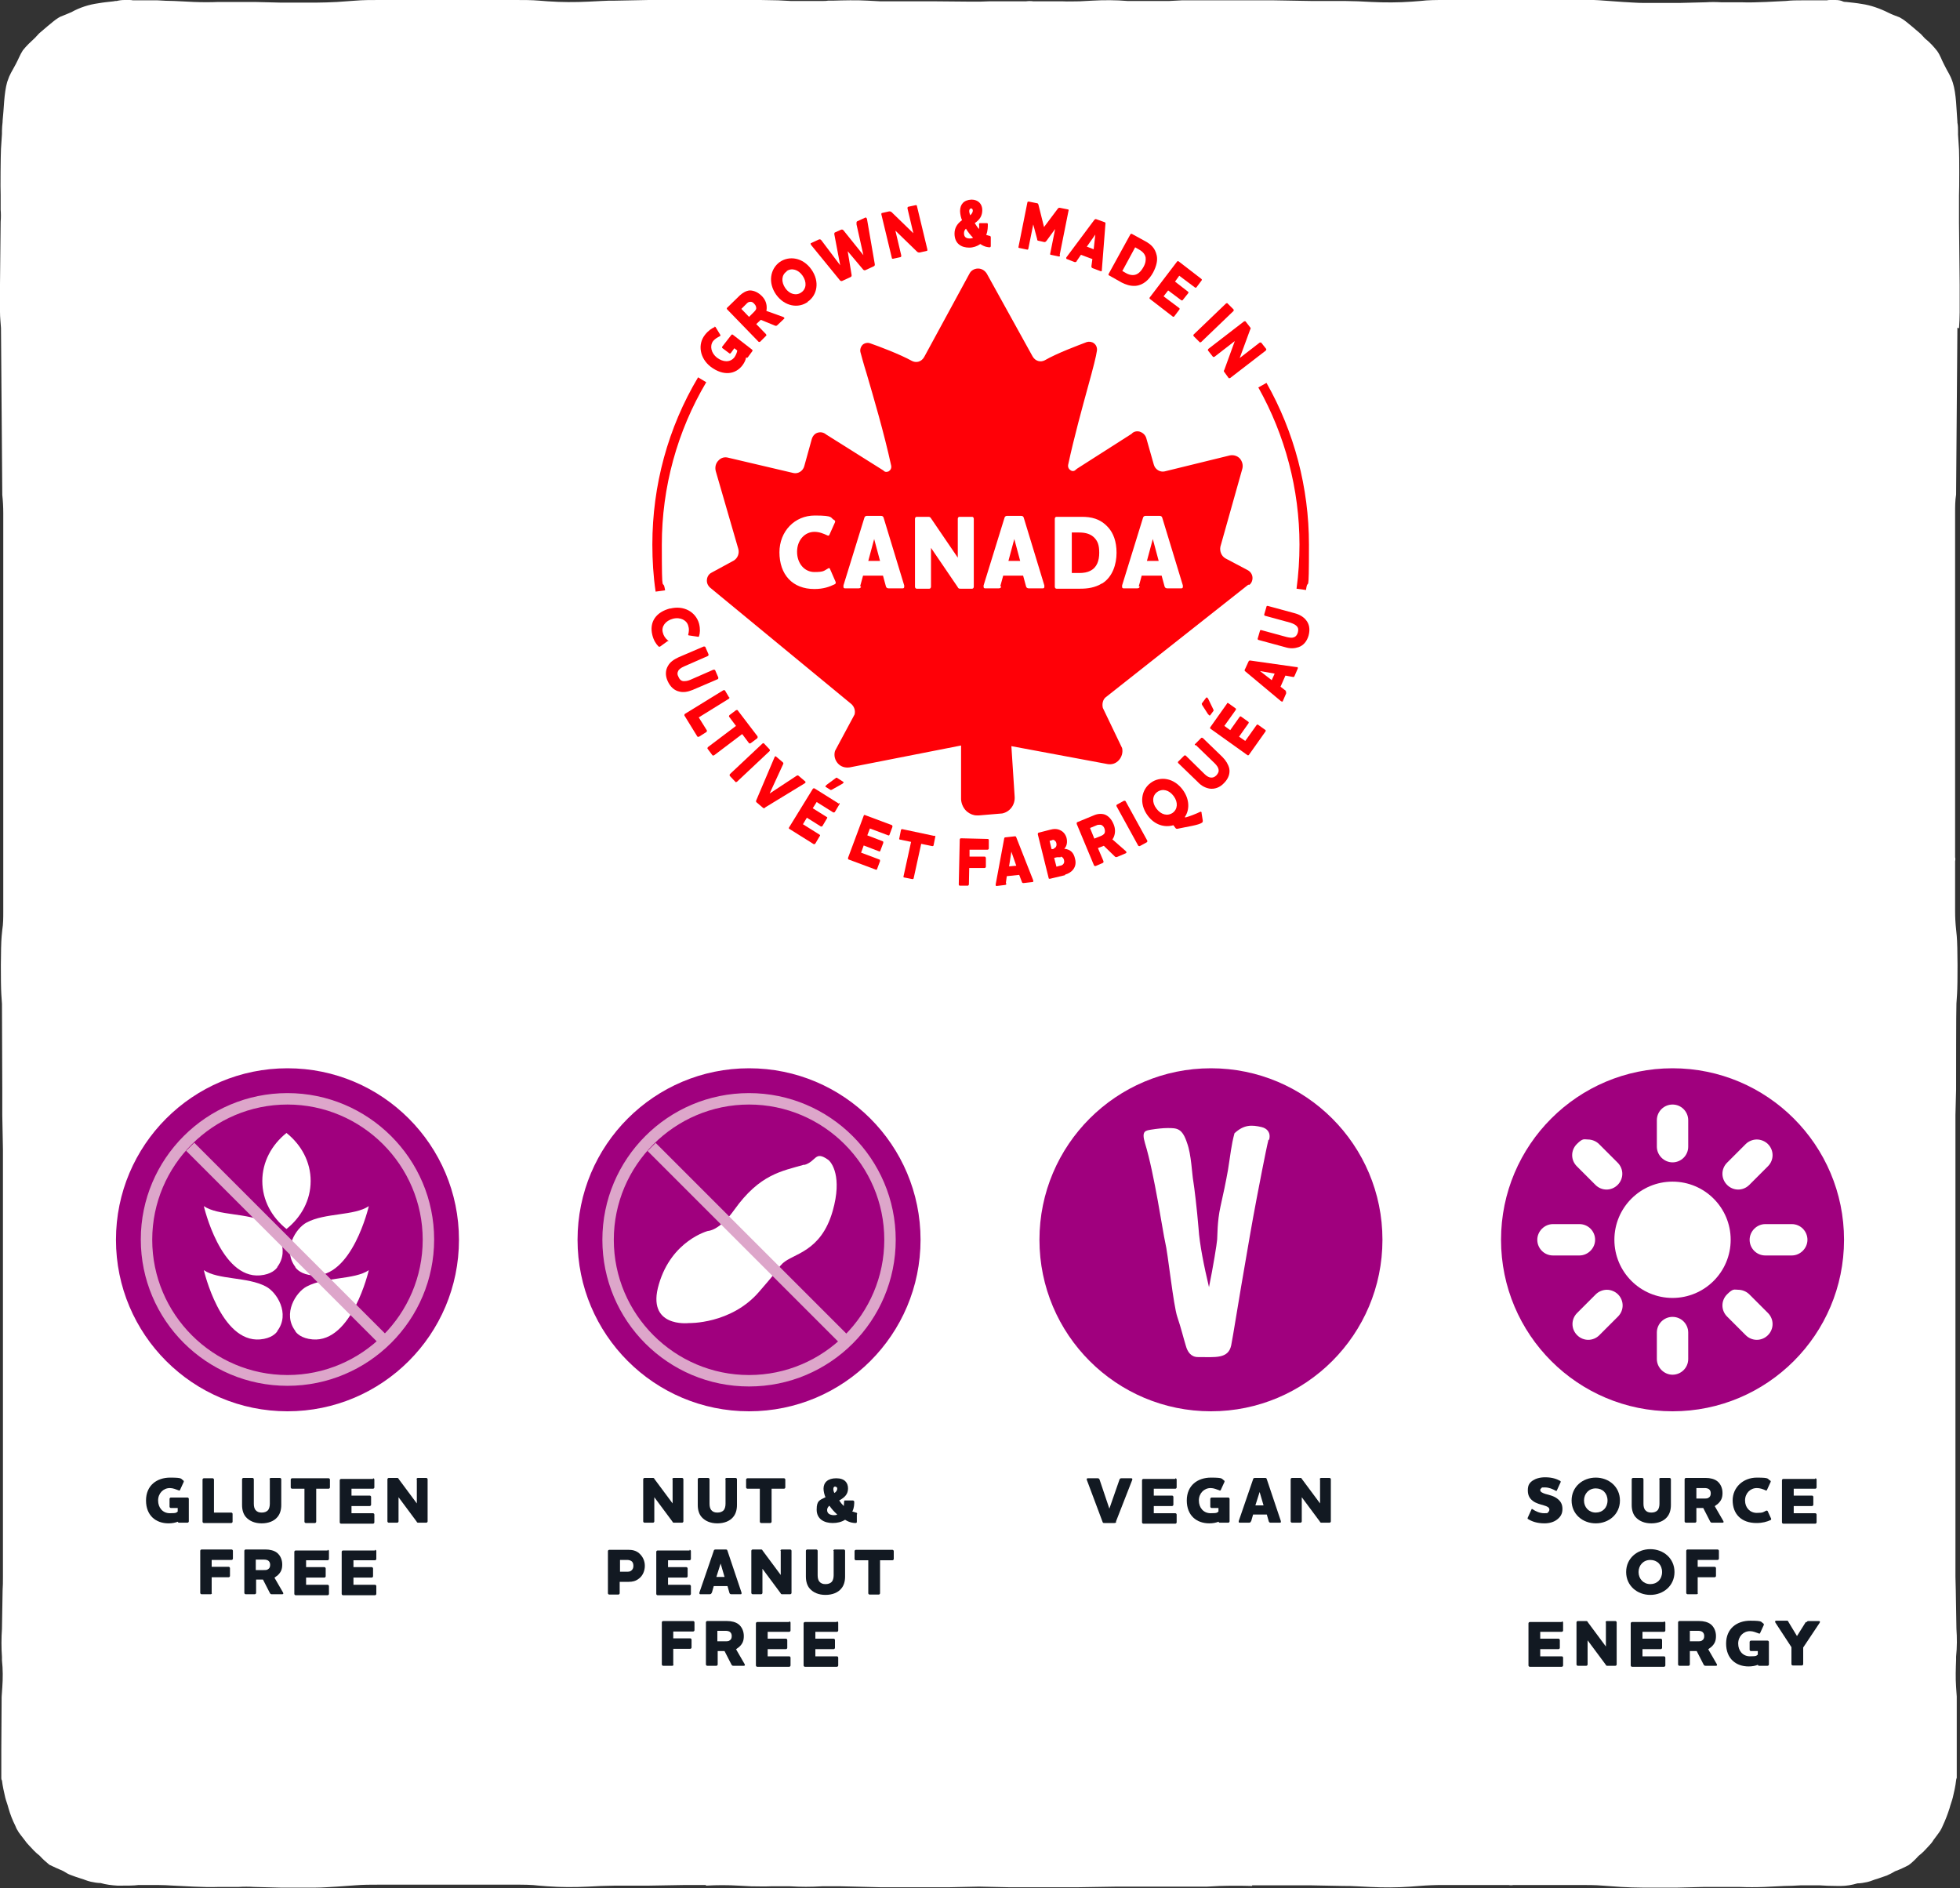 <svg viewBox="0 0 600 578" version="1.1" xmlns="http://www.w3.org/2000/svg">
  
  <rect x="0" y="0" width="600" height="578" fill="#333333" stroke="none"/>
  
  <defs>
    <style>
      .st0 {
        fill: #a0007e;
      }

      .st1 {
        isolation: isolate;
      }

      .st2 {
        fill: #fff;
      }

      .st3 {
        fill: #dda6ca;
      }

      .st4 {
        fill: #121922;
      }

      .st5 {
        fill: #ff0007;
      }

      .st6 {
        fill: #ff0007;
      }
    </style>
  </defs>
  <g id="Backing_Panel">
    <path d="M599.7,100.5c.1-1.6.2-3.2.2-4.9v-5.4c0-1,0-1.9,0-2.9l-.2-19.2c0-1.2,0-2.4,0-3.7v-4.6c.1-1.9.1-12.1,0-14l-.3-4.6c0,0,0-.1,0-.2,0-.3,0-.6,0-.7,0-.9,0-1.9-.2-2.8,0,0,0-.2,0-.3-.3-3.5-.3-8.4-1.4-11.9-.9-2.7-1.4-2.9-2.7-5.6-.8-1.5-1.1-2.7-2.1-4.1-1.1-1.4-2.3-2.7-3.7-3.8-.5-.5-.8-.9-1.3-1.4-.7-.6-4.5-3.9-5.5-4.5-.3-.2-.7-.4-1-.6-1.3-.5-2.2-.8-3.4-1.4-2.6-1.3-5.4-2.3-8.2-2.7-1.7-.3-3-.4-4.7-.6-.3,0-.6,0-.9-.1C563.5.1,562.7,0,561.8,0h-1.4c-.4,0-.8,0-1.1.1-.6,0-1.3,0-1.9,0h-5.6c-1.7,0-3.4,0-5.1.2l-6.1.3c-2.5.1-5.1.2-7.6.1h-6.1c-1.6-.1-3.2-.1-4.8,0l-8,.2c-1.3,0-2.5,0-3.8,0h-7.1c-2.2,0-4.3-.2-6.4-.3l-5.6-.4c-2.4-.2-4.8-.3-7.3-.2h-20.1c0,0-1.5,0-1.5,0h-11.5C450.7,0,442.2,0,442.2,0,439.7,0,437.2,0,434.8.3l-2.6.2c-4.1.3-8.3.3-12.4.1l-4-.2c-1.4,0-2.8-.1-4.2-.1h-10.2c0,0-11.5-.2-11.5-.2h-11.1c-.6,0-1.2,0-1.8,0h-9.8c-1.8,0-3.6,0-5.4,0l-3.9.2h-2.3c-.7,0-1.5,0-2.2,0h-5.3c-.5,0-1.1,0-1.6,0h-1.3c-3.6-.3-7.3-.3-10.9-.1l-3.8.2c-1.7,0-3.5.1-5.3,0h-.5c-.1,0-.3,0-.4,0h-8c-.7-.1-1.5-.1-2.2,0h-11.2c0,0-2.9.1-2.9.1h-2.9c0,0-11.2-.1-11.2-.1-.7,0-1.5,0-2.2,0h-8c-.1,0-.3,0-.4,0h-.5c-1.8,0-3.6,0-5.3,0l-3.8-.2c-3.6-.2-7.3-.1-10.9,0h-1.3c-.5.1-1.1.1-1.6.1h-5.3c-.7,0-1.5,0-2.2,0h-2.3s-3.9-.2-3.9-.2c-1.8,0-3.6-.1-5.4-.1h-9.6s-.2,0-.2,0c-.6,0-1.2,0-1.8,0h-9.5c0,0-1.6,0-1.6,0h-11.5c0,0-10.2.2-10.2.2-1.4,0-2.8,0-4.2.1l-4,.2c-4.2.2-8.3.2-12.5-.1l-2.6-.2C162.8,0,160.3,0,157.8,0h-20.1c0,0-1.5,0-1.5,0h-11.5c0,0-8.6,0-8.6,0-2.5,0-5,0-7.3.2l-5.6.4c-2.1.1-4.3.2-6.4.2h-7.1c-1.3,0-2.5,0-3.8,0l-8-.2c-1.6,0-3.2,0-4.8,0h-6.1c-2.6.1-5.1.1-7.6,0l-6.1-.3c-1.7,0-3.3-.1-5.1-.2h-5.6s-1.9,0-1.9,0C40.3,0,39.9,0,39.5,0h-1.4c-.8,0-1.6.1-2.4.3-.3,0-.6,0-.9.1-1.7.2-3,.3-4.7.6-2.9.4-5.7,1.3-8.2,2.7-1.3.6-2.2.9-3.4,1.4-.4.2-.7.4-1,.6-1,.6-4.8,3.9-5.5,4.5-.5.5-.8.9-1.3,1.4-1.3,1.2-2.6,2.4-3.7,3.8-.9,1.4-1.3,2.6-2.1,4.1-1.4,2.7-1.8,2.9-2.7,5.6-1,3.5-1,8.4-1.4,11.9,0,.1,0,.2,0,.3-.1.9-.2,1.9-.2,2.8,0,.1,0,.4,0,.7,0,0,0,.1,0,.2l-.3,4.6c-.1,1.9-.2,12.1-.1,14v4.6c.1,1.2.1,2.4,0,3.7l-.2,19.2C0,88.2,0,89.2,0,90.1v5.4c0,1.7.2,3.3.3,4.9l.4,51.1c.2,1.8.3,3.7.3,5.6v105.4c0,.4,0,.8,0,1.2v8.8c0,0,0,6.5,0,6.5,0,1.9,0,3.8-.3,5.6l-.2,2c-.3,3.2-.3,14.5-.1,17.7l.2,3c0,1,.1,25.3.1,26.3v7.8c0,0,.2,10.4.2,10.4v123.6c0,0,0,7.3,0,7.3,0,1.4,0,2.8-.1,4.1l-.2,11.8c-.2,2.9-.2,5.7,0,8.6v1c.3,2.8.3,5.6.1,8.3l-.2,2.9c0,1.5-.1,14.5-.1,16.1v6.2c0,0,0,0,0,0,0,.5,0,1,0,1.6s0,.5,0,.9c0,.3,0,.5.2.8.2,1.7.6,3.5,1,5.2.3,1.2.7,2.1,1,3.3.5,1.8,1.2,3.6,2.1,5.4.2.5.4,1,.7,1.4.3.7,1.6,2.2,2.1,2.9.4.6.9,1.2,1.4,1.7,1,1.1,2,2.2,3.2,3.1.9,1,1.9,1.9,3,2.8,1.4.7,2.8,1.3,4.2,1.9.8.5,1.6,1,2.5,1.3,1,.4,1.7.6,2.9,1,1.1.3,1.8.7,3.1,1,1,.2,2,.4,3,.4,1.7.5,3.5.7,5.2.8.2,0,.4,0,.6,0,2.5,0,4.4,0,5.8-.2h5.7c1.7,0,3.4.1,5.1.2l6.1.3c2.5.1,5.1.2,7.6.1h6.1c1.6-.1,3.2-.1,4.8,0l8,.2c1.3,0,2.5,0,3.8,0h7.1c2.2,0,4.3-.2,6.4-.3l5.6-.4c2.4-.2,4.9-.2,7.3-.2h8.6s11.5,0,11.5,0c.5,0,1,0,1.5,0h11.5c0,0,8.6,0,8.6,0,2.5,0,5,0,7.3.3l2.6.2c4.1.3,8.3.3,12.4.1l4-.2c1.4,0,2.8-.1,4.2-.1h10.2c0,0,11.5-.2,11.5-.2h6.2v.2c3.3-.2,6.7-.2,10,0l3.8.2c2,0,4,.1,6,0h6c0,0,0,0,0,0,3.2.2,6.4.2,9.7,0h5.9c0,0,12.3.3,12.3.3h3.4s0,0,0,0c1.7,0,4.7,0,6.8,0,2.1,0,5.1,0,6.8,0h3.5s9.4-.2,9.4-.2l9.4.2h3.4s0,0,0,0c1.7,0,4.7,0,6.8,0,2.1,0,5.1,0,6.8,0h3.5s12.3-.2,12.3-.2h5.9c3.2,0,6.4,0,9.7,0h6c2,0,4,0,6,0l3.8-.2c3.3-.1,6.7-.1,10,0v-.2h4.6s1.6,0,1.6,0h11.5c0,0,10.2.2,10.2.2,1.4,0,2.8,0,4.2.1l4,.2c4.1.2,8.3.2,12.4-.1l2.6-.2c2.4-.2,4.9-.3,7.3-.3h20.1c.5.1,1,.1,1.5,0h11.5c0,0,8.6,0,8.6,0,2.5,0,5,0,7.3.2l5.6.4c2.1.1,4.3.2,6.4.2h7.1c1.3,0,2.5,0,3.8,0l8-.2c1.6,0,3.2,0,4.8,0h6.1c2.6.1,5.1.1,7.6,0l6.1-.3c1.7,0,3.3-.1,5.1-.2h5.6s.1,0,.1,0c1.4.1,3.3.2,5.8.2s.4,0,.6,0c1.8,0,3.5-.3,5.2-.8,1,0,2-.2,3-.4,1.3-.3,1.9-.7,3.1-1,1.1-.4,1.8-.6,2.9-1,.9-.4,1.7-.8,2.5-1.3,1.4-.5,2.9-1.2,4.2-1.9,1.1-.8,2.1-1.8,3-2.8,1.2-.9,2.2-2,3.2-3.1.5-.5,1-1.1,1.4-1.8.5-.7,1.7-2.2,2.1-2.9.3-.5.5-.9.7-1.4.8-1.7,1.5-3.5,2.1-5.4.3-1.2.7-2.1,1-3.3.4-1.7.8-3.4,1-5.2,0-.3.1-.5.2-.8,0-.3,0-.7,0-.9,0-.6,0-1.1,0-1.6h0c0,0,0-6.3,0-6.3,0-1.5,0-14.6,0-16.1l-.2-2.9c-.2-2.8-.1-5.6,0-8.3v-1c.3-2.9.3-5.7.1-8.6l-.2-11.8c0-1.4-.1-2.7-.1-4.1v-7.3s0-122.4,0-122.4v-11.6c0,0,.2-7.8.2-7.8,0-1.1,0-25.3.1-26.3l.2-3c.2-3.2.2-14.5-.1-17.7l-.2-2c-.2-1.8-.3-3.7-.3-5.6v-15.3c.1-.4.1-.8,0-1.2v-98.9c0,0,0-6.5,0-6.5,0-1.9,0-3.8.3-5.6l.4-51.1Z" class="st2" id="Path_479"></path>
  </g>
  <g id="Copy">
    <g class="st1">
      <path d="M467.8,465c-.2,0-.2-.3-.1-.5l1.1-2.4c0-.2.2-.3.4-.1.9.6,2.1,1.2,3.5,1.2s1-.1,1.2-.3c.3-.2.4-.6.4-.8,0-.7-.7-1-1.7-1.3-1-.3-2.4-.6-3.4-1.4-.9-.7-1.5-1.6-1.5-3.2s.5-2.3,1.5-3c.9-.6,2.2-1,3.8-1,2.3,0,3.7.6,4.6,1.1.2.1.2.3.1.5l-1.1,2.4c0,.2-.3.2-.4.1-.9-.5-2-1-3.3-1s-.8,0-1,.2c-.3.2-.4.4-.4.6,0,.6.7.9,1.6,1.2,1.1.3,2.6.6,3.7,1.5.9.7,1.5,1.6,1.5,3.1s-.6,2.4-1.6,3.2c-1,.8-2.4,1.2-3.9,1.2-2.3,0-3.9-.6-5-1.3Z" class="st4"></path>
      <path d="M488.5,466.3c-4,0-7.4-2.8-7.4-7s3.4-7,7.4-7,7.4,2.8,7.4,7-3.4,7-7.4,7ZM488.5,455.6c-2.1,0-3.6,1.6-3.6,3.7s1.5,3.7,3.6,3.7,3.6-1.5,3.6-3.7-1.5-3.7-3.6-3.7Z" class="st4"></path>
      <path d="M507.9,452.8c0-.2.2-.4.4-.4h2.8c.2,0,.4.2.4.4v7.9c0,1.5-.4,2.8-1.2,3.7-1,1.2-2.7,1.9-4.8,1.9s-3.7-.7-4.8-1.9c-.8-.9-1.2-2.2-1.2-3.7v-7.9c0-.2.2-.4.4-.4h2.8c.2,0,.4.2.4.4v7.5c0,.9.2,1.5.5,1.9.5.6,1.1.8,1.9.8s1.5-.2,2-.8c.3-.4.5-1.1.5-1.9v-7.5Z" class="st4"></path>
      <path d="M524.9,461l2.6,4.5c.2.3.2.6-.2.6h-3.1c-.3,0-.5,0-.7-.4l-2.1-4.1h-2.1v4.1c0,.2-.2.4-.4.4h-2.8c-.2,0-.4-.2-.4-.4v-12.9c0-.2.2-.4.4-.4h6.1c1.3,0,2.6.3,3.5,1,1,.8,1.6,2.1,1.6,3.6s-.4,2.4-1.5,3.4c-.3.2-.6.4-.8.6ZM519.3,455.5v3.2h2.4c.6,0,1.1,0,1.4-.3.4-.2.6-.7.6-1.3s-.2-1-.6-1.3c-.3-.2-.8-.3-1.2-.3h-2.7Z" class="st4"></path>
      <path d="M530.4,459.3c0-4,3.2-7,7.4-7s3.1.4,4.1.9c.2.1.2.3.1.5l-1.1,2.4c-.1.2-.3.2-.4.1-.9-.4-1.7-.7-2.7-.7-2,0-3.6,1.6-3.6,3.8s1.5,3.8,3.6,3.8,2-.3,2.9-.7c.2,0,.3,0,.4.1l1.1,2.4c0,.2,0,.3-.2.4-1.1.5-2.4.9-4.3.9-4.6,0-7.3-2.7-7.3-7Z" class="st4"></path>
      <path d="M555.7,452.5c.2,0,.4.2.4.4v2.4c0,.2-.2.4-.4.4h-6.6v2.1h5.6c.2,0,.4.2.4.4v2.4c0,.2-.2.4-.4.4h-5.6v2.2h6.6c.2,0,.4.2.4.4v2.4c0,.2-.2.4-.4.4h-9.8c-.2,0-.4-.2-.4-.4v-12.9c0-.2.2-.4.4-.4h9.8Z" class="st4"></path>
      <path d="M505.2,488.2c-4,0-7.4-2.8-7.4-7s3.4-7,7.4-7,7.4,2.8,7.4,7-3.4,7-7.4,7ZM505.2,477.5c-2.1,0-3.6,1.6-3.6,3.7s1.5,3.7,3.6,3.7,3.6-1.5,3.6-3.7-1.5-3.7-3.6-3.7Z" class="st4"></path>
      <path d="M519.8,487.6c0,.2-.2.4-.4.4h-2.8c-.2,0-.4-.2-.4-.4v-12.9c0-.2.2-.4.4-.4h9.2c.2,0,.4.2.4.4v2.4c0,.2-.2.4-.4.4h-6.1v2.1h5.2c.2,0,.4.2.4.4v2.4c0,.2-.2.4-.4.4h-5.2v4.9Z" class="st4"></path>
      <path d="M478.1,496.3c.2,0,.4.2.4.4v2.4c0,.2-.2.4-.4.4h-6.6v2.1h5.6c.2,0,.4.2.4.4v2.4c0,.2-.2.4-.4.4h-5.6v2.2h6.6c.2,0,.4.2.4.4v2.4c0,.2-.2.4-.4.4h-9.8c-.2,0-.4-.2-.4-.4v-12.9c0-.2.2-.4.4-.4h9.8Z" class="st4"></path>
      <path d="M491.5,496.6c0-.2.2-.4.4-.4h2.6c.2,0,.4.2.4.4v12.9c0,.2-.2.4-.4.4h-2.4c-.3,0-.4,0-.6-.4l-5.5-7.4v7.4c0,.2-.2.4-.4.4h-2.6c-.2,0-.4-.2-.4-.4v-12.9c0-.2.2-.4.4-.4h2.5c.3,0,.4,0,.6.4l5.5,7.4v-7.4Z" class="st4"></path>
      <path d="M509.4,496.3c.2,0,.4.2.4.4v2.4c0,.2-.2.4-.4.4h-6.6v2.1h5.6c.2,0,.4.2.4.4v2.4c0,.2-.2.4-.4.4h-5.6v2.2h6.6c.2,0,.4.2.4.4v2.4c0,.2-.2.4-.4.4h-9.8c-.2,0-.4-.2-.4-.4v-12.9c0-.2.2-.4.4-.4h9.8Z" class="st4"></path>
      <path d="M522.9,504.8l2.6,4.5c.2.3.2.6-.2.6h-3.1c-.3,0-.5,0-.7-.4l-2.1-4.1h-2.1v4.1c0,.2-.2.4-.4.4h-2.8c-.2,0-.4-.2-.4-.4v-12.9c0-.2.2-.4.4-.4h6.1c1.3,0,2.6.3,3.5,1,1,.8,1.6,2.1,1.6,3.6s-.4,2.4-1.5,3.4c-.3.2-.6.4-.8.6ZM517.3,499.2v3.2h2.4c.6,0,1.1,0,1.4-.3.4-.2.6-.7.6-1.3s-.2-1-.6-1.3c-.3-.2-.8-.3-1.2-.3h-2.7Z" class="st4"></path>
      <path d="M539.8,497c.2.1.2.3.1.5l-1.1,2.4c-.1.2-.3.2-.4.1-.9-.3-1.7-.7-2.7-.7-2,0-3.6,1.6-3.6,3.8s1.4,3.9,3.6,3.9,1.9-.2,2.4-.5v-1.1h-2.1c-.2,0-.4-.2-.4-.4v-2.4c0-.2.2-.4.4-.4h5.1c.2,0,.4.2.4.4v6.9c0,.2-.2.4-.4.4h-2.6c-.2,0-.3-.1-.4-.3-.7.3-1.7.5-2.8.5-3.9,0-6.9-2.4-6.9-7s3.3-7,7.4-7,3.1.4,4.1.9Z" class="st4"></path>
      <path d="M553,496.6c.1-.2.3-.4.6-.4h3.2c.4,0,.4.3.2.6l-5,7.5v5.1c0,.2-.2.4-.4.4h-2.8c-.2,0-.4-.2-.4-.4v-5.2l-4.9-7.5c-.2-.3-.1-.6.2-.6h3.2c.3,0,.5,0,.6.4l2.6,4.3,2.7-4.3Z" class="st4"></path>
    </g>
    <g class="st1">
      <path d="M205.8,452.8c0-.2.2-.4.4-.4h2.6c.2,0,.4.2.4.4v12.9c0,.2-.2.4-.4.4h-2.4c-.3,0-.4,0-.6-.4l-5.5-7.4v7.4c0,.2-.2.4-.4.4h-2.6c-.2,0-.4-.2-.4-.4v-12.9c0-.2.2-.4.4-.4h2.5c.3,0,.4,0,.6.4l5.5,7.4v-7.4Z" class="st4"></path>
      <path d="M222,452.8c0-.2.2-.4.4-.4h2.8c.2,0,.4.2.4.4v7.9c0,1.5-.4,2.8-1.2,3.7-1,1.2-2.7,1.9-4.8,1.9s-3.7-.7-4.8-1.9c-.8-.9-1.2-2.2-1.2-3.7v-7.9c0-.2.2-.4.4-.4h2.8c.2,0,.4.2.4.4v7.5c0,.9.2,1.5.5,1.9.5.6,1.1.8,1.9.8s1.5-.2,2-.8c.3-.4.5-1.1.5-1.9v-7.5Z" class="st4"></path>
      <path d="M240,452.5c.2,0,.4.2.4.4v2.4c0,.2-.2.4-.4.4h-3.8v10.1c0,.2-.2.4-.4.4h-2.8c-.2,0-.4-.2-.4-.4v-10.1h-3.8c-.2,0-.4-.2-.4-.4v-2.4c0-.2.2-.4.4-.4h11.2Z" class="st4"></path>
      <path d="M262.3,463.5v2.4c0,.2-.2.3-.4.3-.6,0-1.8-.1-3.2-1-1.1.7-2.4,1-3.8,1-2.6,0-4.9-1.2-4.9-4.1s1-2.9,2.7-3.8c-.3-.6-.6-1.8-.6-2.6,0-1.9,1.3-3.2,3.9-3.2s3.6,1.4,3.6,3.1-.9,2.7-2.7,3.7c.4.6.9,1.2,1.4,1.7,0-.3.1-.8.1-1.3s.2-.4.4-.4h2.3c.2,0,.4.2.4.4,0,.6,0,1.9-.6,3,.3,0,.7.2,1.1.3.3,0,.4.2.4.5ZM256.3,463.6c-1-.9-1.7-1.7-2.4-2.7-.4.3-.7.8-.7,1.3,0,1.1.8,1.5,1.9,1.6.5,0,.8,0,1.2-.2ZM255.8,455c-.5,0-.7.3-.7.8s.2.9.3,1.2c.6-.3.9-.9.9-1.3s-.2-.6-.6-.6Z" class="st4"></path>
      <path d="M192.4,474.4c1.1,0,2.3.2,3.3,1.1,1,.9,1.7,2.2,1.7,3.8s-.7,3.1-1.8,3.9c-1,.8-2,1-3.1,1h-2.8v3.5c0,.2-.2.4-.4.4h-2.8c-.2,0-.4-.2-.4-.4v-12.9c0-.2.2-.4.4-.4h5.8ZM193.2,477.8c-.3-.2-.8-.3-1.2-.3h-2.2v3.6h2.2c.4,0,.8,0,1.2-.3.4-.3.7-.7.7-1.5s-.3-1.3-.7-1.5Z" class="st4"></path>
      <path d="M211.1,474.4c.2,0,.4.2.4.4v2.4c0,.2-.2.4-.4.4h-6.6v2.1h5.6c.2,0,.4.2.4.4v2.4c0,.2-.2.4-.4.4h-5.6v2.2h6.6c.2,0,.4.2.4.4v2.4c0,.2-.2.4-.4.4h-9.8c-.2,0-.4-.2-.4-.4v-12.9c0-.2.2-.4.4-.4h9.8Z" class="st4"></path>
      <path d="M217.8,487.6c0,.3-.3.4-.6.4h-2.8c-.2,0-.3-.1-.3-.3s0-.1,0-.2l4.4-12.8c0-.3.3-.4.6-.4h3c.3,0,.5,0,.6.4l4.3,12.8c0,0,0,.1,0,.2,0,.2,0,.3-.3.3h-2.8c-.3,0-.5-.1-.6-.4l-.6-2.1h-4.2l-.6,2.1ZM220.6,478.6l-1.3,4.1h2.5l-1.2-4.1Z" class="st4"></path>
      <path d="M238.9,474.7c0-.2.2-.4.4-.4h2.6c.2,0,.4.2.4.4v12.9c0,.2-.2.4-.4.4h-2.4c-.3,0-.4,0-.6-.4l-5.5-7.4v7.4c0,.2-.2.4-.4.4h-2.6c-.2,0-.4-.2-.4-.4v-12.9c0-.2.2-.4.4-.4h2.5c.3,0,.4,0,.6.4l5.5,7.4v-7.4Z" class="st4"></path>
      <path d="M255.1,474.7c0-.2.2-.4.4-.4h2.8c.2,0,.4.2.4.4v7.9c0,1.5-.4,2.8-1.2,3.7-1,1.2-2.7,1.9-4.8,1.9s-3.7-.7-4.8-1.9c-.8-.9-1.2-2.2-1.2-3.7v-7.9c0-.2.2-.4.4-.4h2.8c.2,0,.4.2.4.4v7.5c0,.9.2,1.5.5,1.9.5.6,1.1.8,1.9.8s1.5-.2,2-.8c.3-.4.5-1.1.5-1.9v-7.5Z" class="st4"></path>
      <path d="M273.2,474.4c.2,0,.4.2.4.4v2.4c0,.2-.2.4-.4.4h-3.8v10.1c0,.2-.2.4-.4.4h-2.8c-.2,0-.4-.2-.4-.4v-10.1h-3.8c-.2,0-.4-.2-.4-.4v-2.4c0-.2.2-.4.4-.4h11.2Z" class="st4"></path>
      <path d="M206.2,509.5c0,.2-.2.4-.4.4h-2.8c-.2,0-.4-.2-.4-.4v-12.9c0-.2.2-.4.4-.4h9.2c.2,0,.4.2.4.4v2.4c0,.2-.2.4-.4.4h-6.1v2.1h5.2c.2,0,.4.2.4.4v2.4c0,.2-.2.4-.4.4h-5.2v4.9Z" class="st4"></path>
      <path d="M225.3,504.8l2.6,4.5c.2.3.2.6-.2.6h-3.1c-.3,0-.5,0-.7-.4l-2.1-4.1h-2.1v4.1c0,.2-.2.4-.4.4h-2.8c-.2,0-.4-.2-.4-.4v-12.9c0-.2.2-.4.4-.4h6.1c1.3,0,2.6.3,3.5,1,1,.8,1.6,2.1,1.6,3.6s-.4,2.4-1.5,3.4c-.3.2-.6.4-.8.6ZM219.6,499.2v3.2h2.4c.6,0,1.1,0,1.4-.3.4-.2.6-.7.6-1.3s-.2-1-.6-1.3c-.3-.2-.8-.3-1.2-.3h-2.7Z" class="st4"></path>
      <path d="M241.6,496.3c.2,0,.4.2.4.4v2.4c0,.2-.2.4-.4.4h-6.6v2.1h5.6c.2,0,.4.2.4.4v2.4c0,.2-.2.4-.4.4h-5.6v2.2h6.6c.2,0,.4.2.4.4v2.4c0,.2-.2.4-.4.4h-9.8c-.2,0-.4-.2-.4-.4v-12.9c0-.2.2-.4.4-.4h9.8Z" class="st4"></path>
      <path d="M256.2,496.3c.2,0,.4.2.4.4v2.4c0,.2-.2.4-.4.4h-6.6v2.1h5.6c.2,0,.4.2.4.4v2.4c0,.2-.2.4-.4.4h-5.6v2.2h6.6c.2,0,.4.2.4.4v2.4c0,.2-.2.4-.4.4h-9.8c-.2,0-.4-.2-.4-.4v-12.9c0-.2.2-.4.4-.4h9.8Z" class="st4"></path>
    </g>
    <g class="st1">
      <path d="M56.1,453.2c.2.1.2.3.1.5l-1.1,2.4c-.1.2-.3.2-.4.1-.9-.3-1.7-.7-2.7-.7-2,0-3.6,1.6-3.6,3.8s1.4,3.9,3.6,3.9,1.9-.2,2.4-.5v-1.1h-2.1c-.2,0-.4-.2-.4-.4v-2.4c0-.2.2-.4.4-.4h5.1c.2,0,.4.2.4.4v6.9c0,.2-.2.4-.4.4h-2.6c-.2,0-.3-.1-.4-.3-.7.3-1.7.5-2.8.5-3.9,0-6.9-2.4-6.9-7s3.3-7,7.4-7,3.1.4,4.1.9Z" class="st4"></path>
      <path d="M65.1,452.5c.2,0,.4.2.4.4v10.1h5.3c.2,0,.4.2.4.4v2.4c0,.2-.2.4-.4.4h-8.4c-.2,0-.4-.2-.4-.4v-12.9c0-.2.2-.4.4-.4h2.8Z" class="st4"></path>
      <path d="M82.5,452.8c0-.2.2-.4.4-.4h2.8c.2,0,.4.2.4.4v7.9c0,1.5-.4,2.8-1.2,3.7-1,1.2-2.7,1.9-4.8,1.9s-3.7-.7-4.8-1.9c-.8-.9-1.2-2.2-1.2-3.7v-7.9c0-.2.2-.4.4-.4h2.8c.2,0,.4.2.4.4v7.5c0,.9.2,1.5.5,1.9.5.6,1.1.8,1.9.8s1.5-.2,2-.8c.3-.4.5-1.1.5-1.9v-7.5Z" class="st4"></path>
      <path d="M100.6,452.5c.2,0,.4.2.4.4v2.4c0,.2-.2.4-.4.4h-3.8v10.1c0,.2-.2.4-.4.4h-2.8c-.2,0-.4-.2-.4-.4v-10.1h-3.8c-.2,0-.4-.2-.4-.4v-2.4c0-.2.2-.4.4-.4h11.2Z" class="st4"></path>
      <path d="M114.2,452.5c.2,0,.4.2.4.4v2.4c0,.2-.2.4-.4.4h-6.6v2.1h5.6c.2,0,.4.2.4.4v2.4c0,.2-.2.4-.4.4h-5.6v2.2h6.6c.2,0,.4.2.4.4v2.4c0,.2-.2.4-.4.4h-9.8c-.2,0-.4-.2-.4-.4v-12.9c0-.2.2-.4.4-.4h9.8Z" class="st4"></path>
      <path d="M127.5,452.8c0-.2.2-.4.4-.4h2.6c.2,0,.4.2.4.4v12.9c0,.2-.2.4-.4.4h-2.4c-.3,0-.4,0-.6-.4l-5.5-7.4v7.4c0,.2-.2.4-.4.4h-2.6c-.2,0-.4-.2-.4-.4v-12.9c0-.2.2-.4.4-.4h2.5c.3,0,.4,0,.6.4l5.5,7.4v-7.4Z" class="st4"></path>
      <path d="M64.9,487.6c0,.2-.2.4-.4.4h-2.8c-.2,0-.4-.2-.4-.4v-12.9c0-.2.2-.4.4-.4h9.2c.2,0,.4.2.4.4v2.4c0,.2-.2.4-.4.4h-6.1v2.1h5.2c.2,0,.4.2.4.4v2.4c0,.2-.2.4-.4.4h-5.2v4.9Z" class="st4"></path>
      <path d="M84,482.9l2.6,4.5c.2.3.2.6-.2.6h-3.1c-.3,0-.5,0-.7-.4l-2.1-4.1h-2.1v4.1c0,.2-.2.4-.4.4h-2.8c-.2,0-.4-.2-.4-.4v-12.9c0-.2.2-.4.4-.4h6.1c1.3,0,2.6.3,3.5,1,1,.8,1.6,2.1,1.6,3.6s-.4,2.4-1.5,3.4c-.3.2-.6.4-.8.6ZM78.3,477.4v3.2h2.4c.6,0,1.1,0,1.4-.3.4-.2.6-.7.6-1.3s-.2-1-.6-1.3c-.3-.2-.8-.3-1.2-.3h-2.7Z" class="st4"></path>
      <path d="M100.3,474.4c.2,0,.4.2.4.4v2.4c0,.2-.2.4-.4.4h-6.6v2.1h5.6c.2,0,.4.2.4.4v2.4c0,.2-.2.4-.4.4h-5.6v2.2h6.6c.2,0,.4.2.4.4v2.4c0,.2-.2.4-.4.4h-9.8c-.2,0-.4-.2-.4-.4v-12.9c0-.2.2-.4.4-.4h9.8Z" class="st4"></path>
      <path d="M114.8,474.4c.2,0,.4.2.4.4v2.4c0,.2-.2.4-.4.4h-6.6v2.1h5.6c.2,0,.4.2.4.4v2.4c0,.2-.2.4-.4.4h-5.6v2.2h6.6c.2,0,.4.2.4.4v2.4c0,.2-.2.4-.4.4h-9.8c-.2,0-.4-.2-.4-.4v-12.9c0-.2.2-.4.4-.4h9.8Z" class="st4"></path>
    </g>
    <g class="st1">
      <path d="M341.7,465.8c0,.3-.3.4-.6.4h-3c-.3,0-.5,0-.6-.4l-4.8-12.8c-.1-.3,0-.5.3-.5h3c.3,0,.5.1.6.4l3,8.9h0l3.1-8.9c.1-.3.3-.4.6-.4h3c.3,0,.4.2.3.5l-5,12.8Z" class="st4"></path>
      <path d="M359.8,452.5c.2,0,.4.2.4.4v2.4c0,.2-.2.4-.4.4h-6.6v2.1h5.6c.2,0,.4.2.4.4v2.4c0,.2-.2.4-.4.4h-5.6v2.2h6.6c.2,0,.4.2.4.4v2.4c0,.2-.2.4-.4.4h-9.8c-.2,0-.4-.2-.4-.4v-12.9c0-.2.2-.4.4-.4h9.8Z" class="st4"></path>
      <path d="M374.7,453.2c.2.1.2.3.1.5l-1.1,2.4c-.1.2-.3.2-.4.1-.9-.3-1.7-.7-2.7-.7-2,0-3.6,1.6-3.6,3.8s1.4,3.9,3.6,3.9,1.9-.2,2.4-.5v-1.1h-2.1c-.2,0-.4-.2-.4-.4v-2.4c0-.2.2-.4.4-.4h5.1c.2,0,.4.2.4.4v6.9c0,.2-.2.4-.4.4h-2.6c-.2,0-.3-.1-.4-.3-.7.3-1.7.5-2.8.5-3.9,0-6.9-2.4-6.9-7s3.3-7,7.4-7,3.1.4,4.1.9Z" class="st4"></path>
      <path d="M382.9,465.7c0,.3-.3.4-.6.4h-2.8c-.2,0-.3-.1-.3-.3s0-.1,0-.2l4.4-12.8c0-.3.3-.4.6-.4h3c.3,0,.5,0,.6.4l4.3,12.8c0,0,0,.1,0,.2,0,.2,0,.3-.3.3h-2.8c-.3,0-.5-.1-.6-.4l-.6-2.1h-4.2l-.6,2.1ZM385.6,456.7l-1.3,4.1h2.5l-1.2-4.1Z" class="st4"></path>
      <path d="M404,452.8c0-.2.2-.4.4-.4h2.6c.2,0,.4.2.4.4v12.9c0,.2-.2.4-.4.4h-2.4c-.3,0-.4,0-.6-.4l-5.5-7.4v7.4c0,.2-.2.4-.4.4h-2.6c-.2,0-.4-.2-.4-.4v-12.9c0-.2.2-.4.4-.4h2.5c.3,0,.4,0,.6.4l5.5,7.4v-7.4Z" class="st4"></path>
    </g>
  </g>
  <g id="Iconography">
    <g>
      <circle r="52.5" cy="379.5" cx="512" class="st0"></circle>
      <circle r="17.8" cy="379.5" cx="512" class="st2"></circle>
      <path d="M512,338.1c2.7,0,4.8,2.2,4.8,4.8v8.1c0,2.7-2.2,4.8-4.8,4.8s-4.8-2.2-4.8-4.8v-8.1c0-2.7,2.2-4.8,4.8-4.8Z" class="st2"></path>
      <path d="M486.1,348.8c1.2,0,2.5.5,3.4,1.4l5.7,5.7c1.9,1.9,1.9,4.9,0,6.8-1.9,1.9-4.9,1.9-6.8,0l-5.7-5.7c-1.9-1.9-1.9-4.9,0-6.8s2.2-1.4,3.4-1.4Z" class="st2"></path>
      <path d="M475.4,374.7h8.1c2.7,0,4.8,2.2,4.8,4.8s-2.2,4.8-4.8,4.8h-8.1c-2.7,0-4.8-2.2-4.8-4.8s2.2-4.8,4.8-4.8Z" class="st2"></path>
      <path d="M491.9,394.8c1.2,0,2.5.5,3.4,1.4,1.9,1.9,1.9,4.9,0,6.8l-5.7,5.7c-1.9,1.9-4.9,1.9-6.8,0s-1.9-4.9,0-6.8l5.7-5.7c.9-.9,2.2-1.4,3.4-1.4Z" class="st2"></path>
      <path d="M512,403.1c2.7,0,4.8,2.2,4.8,4.8v8.1c0,2.7-2.2,4.8-4.8,4.8s-4.8-2.2-4.8-4.8v-8.1c0-2.7,2.2-4.8,4.8-4.8Z" class="st2"></path>
      <path d="M532.1,394.8c1.2,0,2.5.5,3.4,1.4l5.7,5.7c1.9,1.9,1.9,4.9,0,6.8-1.9,1.9-4.9,1.9-6.8,0l-5.7-5.7c-1.9-1.9-1.9-4.9,0-6.8s2.2-1.4,3.4-1.4Z" class="st2"></path>
      <path d="M540.4,374.7h8.1c2.7,0,4.8,2.2,4.8,4.8s-2.2,4.8-4.8,4.8h-8.1c-2.7,0-4.8-2.2-4.8-4.8s2.2-4.8,4.8-4.8Z" class="st2"></path>
      <path d="M537.8,348.8c1.2,0,2.5.5,3.4,1.4,1.9,1.9,1.9,4.9,0,6.8l-5.7,5.7c-1.9,1.9-4.9,1.9-6.8,0s-1.9-4.9,0-6.8l5.7-5.7c.9-.9,2.2-1.4,3.4-1.4Z" class="st2"></path>
    </g>
    <g>
      <circle r="52.5" cy="379.5" cx="229.3" class="st0"></circle>
      <path d="M246.2,356.5c-6.9,2-13.6,2.9-21.4,13.8-4.6,6.5-8.1,6.5-8.1,6.5,0,0-11.1,2.9-15,16.3-4,13.4,9.1,11.9,9.1,11.9,0,0,12.9.4,21.5-9.5,8.6-9.9,5.1-6.6,7.3-8.8,3.2-3,11.7-3.4,15.3-16,3-10.5-.3-14.9-1.4-15.7-4.1-2.9-3.5.5-7.3,1.6Z" class="st2"></path>
      <g>
        <path d="M229.3,334.6c24.7,0,44.9,20.1,44.9,44.9s-20.1,44.9-44.9,44.9-44.9-20.1-44.9-44.9,20.1-44.9,44.9-44.9ZM229.3,420.9c22.8,0,41.4-18.6,41.4-41.4s-18.6-41.4-41.4-41.4-41.4,18.6-41.4,41.4,18.6,41.4,41.4,41.4Z" class="st3"></path>
        <rect transform="translate(-202.2 273.9) rotate(-45)" height="85" width="3.5" y="338.6" x="227.7" class="st3"></rect>
      </g>
    </g>
    <g>
      <circle r="52.5" cy="379.5" cx="88" class="st0"></circle>
      <g>
        <path d="M80.3,361.5c0,5.9,2.9,11.1,7.4,14.7,4.5-3.6,7.4-8.8,7.4-14.7,0-5.9-2.9-11.1-7.4-14.7-4.5,3.6-7.4,8.8-7.4,14.7Z" class="st2"></path>
        <path d="M84.9,387.8c4-5.3-.2-11.9-3.5-13.6-5.6-3-14.6-2-19-5,0,0,5.1,22.2,17.2,21.2,3.5-.3,4.9-1.9,5.3-2.5Z" class="st2"></path>
        <path d="M90.4,387.8c-4-5.3.2-11.9,3.5-13.6,5.6-3,14.6-2,19-5,0,0-5.1,22.2-17.2,21.2-3.5-.3-4.9-1.9-5.3-2.5Z" class="st2"></path>
        <path d="M84.9,407.4c4-5.3-.2-11.9-3.5-13.6-5.6-3-14.6-2-19-5,0,0,5.1,22.2,17.2,21.2,3.5-.3,4.9-1.9,5.3-2.5Z" class="st2"></path>
        <path d="M90.4,407.4c-4-5.3.2-11.9,3.5-13.6,5.6-3,14.6-2,19-5,0,0-5.1,22.2-17.2,21.2-3.5-.3-4.9-1.9-5.3-2.5Z" class="st2"></path>
      </g>
      <g>
        <path d="M88,334.6c24.7,0,44.9,20.1,44.9,44.8s-20.1,44.8-44.9,44.8-44.9-20.1-44.9-44.8,20.1-44.8,44.9-44.8ZM88,420.9c22.8,0,41.4-18.6,41.4-41.4s-18.6-41.4-41.4-41.4-41.4,18.6-41.4,41.4,18.6,41.4,41.4,41.4Z" class="st3"></path>
        <rect transform="translate(-243.6 174) rotate(-45)" height="85" width="3.5" y="338.6" x="86.5" class="st3"></rect>
      </g>
    </g>
    <g>
      <g>
        <g>
          <path d="M218.6,100c.2,0,.4,0,.5.2l1.4,2.3c.1.2,0,.3-.1.4-.8.4-1.5.8-2.1,1.5-1.1,1.5-.6,3.7,1.2,5.1,1.9,1.4,4,1.5,5.3-.1.5-.7.8-1.5.9-2.1l-.9-.7-1.1,1.5c-.1.1-.3.2-.5,0l-2-1.5c-.2-.1-.2-.4-.1-.5l2.8-3.6c.1-.1.3-.2.5,0l5.8,4.5c.2.1.2.4.1.5l-1.4,1.9c-.1.1-.3.2-.5,0-.1.7-.5,1.6-1.1,2.4-2.1,2.8-5.8,3.4-9.7.5-3.4-2.6-4.1-6.9-1.8-9.8,1-1.3,2.1-2,3-2.4Z" class="st5"></path>
          <path d="M234.7,95.2l5,1.8c.3.1.6.4.3.6l-2,1.9c-.2.2-.4.3-.7.2l-4.4-1.8-1.4,1.3,3,3.1c.1.2.2.4,0,.5l-1.8,1.8c-.1.1-.4.1-.5,0l-9.6-9.9c-.1-.1-.2-.4,0-.5l3.9-3.8c.9-.8,1.9-1.4,3-1.5,1.3,0,2.6.6,3.7,1.7.9.9,1.5,2.1,1.5,3.5,0,.4,0,.7-.1,1ZM226.9,94.5l2.4,2.5,1.5-1.5c.4-.4.7-.8.7-1.1,0-.4-.1-.9-.6-1.4-.4-.5-.9-.7-1.3-.6-.4,0-.7.2-1,.5l-1.7,1.7Z" class="st5"></path>
          <path d="M247.3,92.4c-2.9,2.1-7.1,1.4-9.7-2.2-2.6-3.7-1.8-7.9,1.1-10,2.9-2,7.1-1.4,9.7,2.3,2.6,3.7,1.8,7.9-1.2,9.9ZM240.8,83.1c-1.6,1.1-1.7,3.2-.4,5.1,1.3,1.9,3.4,2.4,4.9,1.3,1.6-1.1,1.7-3.2.4-5.1-1.3-1.9-3.4-2.5-4.9-1.4Z" class="st5"></path>
          <path d="M262.2,68.3c0-.3,0-.5.3-.6l2.4-1.1c.3-.1.4.2.5.4l2.4,13.9c0,.3,0,.4-.3.6l-2.6,1.2c-.2.1-.4,0-.6-.1l-4.8-5.7h0s1.2,7.3,1.2,7.3c0,.3,0,.4-.3.6l-2.6,1.2c-.2.1-.4,0-.6-.1l-8.9-10.9c-.1-.2-.3-.5,0-.6l2.4-1.1c.3-.1.5,0,.7.2l5.8,7.7h0s-1.8-9.5-1.8-9.5c0-.3,0-.5.3-.6l1.8-.8c.3-.1.5,0,.7.2l6.1,7.6h0s-2.1-9.4-2.1-9.4Z" class="st5"></path>
          <path d="M277.8,63.8c0-.2,0-.4.2-.5l2.3-.5c.2,0,.4,0,.4.3l3.2,13.3c0,.2,0,.4-.2.4l-2.2.5c-.2,0-.4,0-.7-.2l-6.7-6.5,1.8,7.6c0,.2,0,.4-.2.5l-2.3.5c-.2,0-.4,0-.4-.3l-3.2-13.3c0-.2,0-.4.2-.4l2.2-.5c.2,0,.4,0,.7.2l6.7,6.5-1.8-7.6Z" class="st5"></path>
          <path d="M303.3,72.7v2.6c0,.2-.1.4-.3.4-.5,0-1.6-.1-2.9-1-1,.7-2.2,1.1-3.4,1.1-2.4,0-4.5-1.2-4.5-4.3,0-1.8.9-3.1,2.3-4.1-.3-.6-.6-1.9-.6-2.8,0-2,1.1-3.4,3.5-3.5,2.1,0,3.3,1.4,3.3,3.2,0,1.7-.7,2.9-2.3,4,.4.6.8,1.3,1.3,1.8,0-.3.1-.9,0-1.4,0-.2.1-.4.3-.4h2.1c.2,0,.3.1.3.4,0,.6,0,2-.5,3.2.2.1.7.2,1,.3.3,0,.4.2.4.5ZM297.9,72.8c-.9-.9-1.6-1.8-2.2-2.8-.4.4-.6.8-.6,1.4,0,1.2.7,1.6,1.8,1.6.4,0,.8-.1,1.1-.3ZM297.3,63.8c-.4,0-.6.4-.6.8,0,.5.2.9.3,1.3.5-.4.8-1,.8-1.4,0-.4-.2-.7-.5-.7Z" class="st5"></path>
          <path d="M324.5,78.2c0,.2-.2.4-.4.3l-2.4-.5c-.2,0-.3-.2-.2-.4l1.5-7.5-2.7,3.7c-.2.2-.3.3-.6.3l-1.8-.4c-.3,0-.4-.2-.4-.5l-1.2-4.5-1.5,7.4c0,.2-.2.4-.4.3l-2.4-.5c-.2,0-.3-.2-.2-.4l2.7-13.5c0-.2.2-.3.4-.3l2.5.5c.2,0,.4.1.5.5l1.7,6.8,4.2-5.6c.2-.3.4-.3.6-.3l2.5.5c.2,0,.3.2.2.4l-2.7,13.5Z" class="st5"></path>
          <path d="M329.6,80c-.2.2-.4.3-.7.2l-2.3-.9c-.2,0-.2-.2-.2-.4,0,0,0-.1.1-.2l8.5-11.4c.2-.2.4-.3.6-.2l2.5.9c.2,0,.4.3.3.5l-1.1,14.1c0,0,0,.2,0,.2,0,.2-.2.3-.4.2l-2.4-.9c-.3-.1-.4-.3-.4-.6l.3-2.2-3.5-1.3-1.3,1.9ZM335.3,71.8l-2.6,3.7,2.1.8.5-4.5Z" class="st5"></path>
          <path d="M347.5,87.5c-1.5.1-2.9-.4-4.1-1l-3.9-2.2c-.2,0-.2-.3-.1-.5l6.6-12c.1-.2.3-.3.5-.2l4.2,2.3c1.6.9,2.9,2,3.4,4.3.3,1.4,0,3.1-1.1,5.2-1.2,2.2-3,3.9-5.4,4.1ZM343.5,82.9l1.2.7c.7.4,1.4.6,2.1.6,1.4,0,2.4-1,3.2-2.4.7-1.2.8-2.2.7-3-.2-1-.9-1.8-2-2.4l-1.2-.7-3.9,7.2Z" class="st5"></path>
          <path d="M367.8,85.4c.1.1.2.3,0,.5l-1.5,2c-.1.2-.3.2-.5.1l-4.8-3.6-1.3,1.8,4,3.1c.1.1.2.3,0,.5l-1.6,2c-.1.2-.3.2-.5.1l-4-3-1.4,1.8,4.8,3.6c.1.1.2.3,0,.5l-1.5,2c-.1.2-.4.2-.5.1l-7-5.4c-.1-.1-.2-.3,0-.5l8.3-10.9c.1-.2.4-.2.5-.1l7,5.4Z" class="st5"></path>
          <path d="M377.6,94.7c.1.1.1.4,0,.5l-9.9,9.5c-.2.1-.4.2-.5,0l-1.8-1.8c-.1-.1-.1-.4,0-.5l9.9-9.5c.2-.1.4-.2.5,0l1.8,1.8Z" class="st5"></path>
          <path d="M385.6,104.9c.2-.1.4-.1.5,0l1.5,1.9c.1.1,0,.4-.1.5l-10.9,8.4c-.2.1-.4.1-.5,0l-1.3-1.8c-.2-.2-.2-.4,0-.7l3.2-8.8-6.2,4.8c-.2.1-.4.1-.5,0l-1.5-1.9c-.1-.1,0-.4.1-.5l10.9-8.4c.2-.1.4-.1.5,0l1.4,1.8c.2.2.2.4,0,.7l-3.2,8.7,6.2-4.8Z" class="st5"></path>
        </g>
        <g>
          <path d="M205.1,186.3c4.2-1.1,7.9,1,8.9,4.6.4,1.6.3,2.9,0,3.8,0,.2-.3.3-.4.2l-2.7-.4c-.2,0-.3-.2-.2-.3.2-.9.3-1.7,0-2.6-.4-1.7-2.4-2.8-4.7-2.2-2.3.6-3.6,2.4-3.1,4.2.2.9.7,1.7,1.4,2.3s.2.3,0,.4l-2.2,1.6c-.2.1-.3.1-.5,0-.8-.8-1.5-1.9-1.9-3.5-1-4,1.1-7.1,5.6-8.2Z" class="st5"></path>
          <path d="M218.4,205c.2,0,.4,0,.5.1l1,2.3c0,.2,0,.4-.2.5l-7.7,3.3c-1.5.6-2.8.8-4,.5-1.5-.3-2.8-1.4-3.6-3.2-.8-1.7-.7-3.4.1-4.7.6-1.1,1.7-1.9,3.2-2.6l7.7-3.3c.2,0,.4,0,.5.1l1,2.3c0,.2,0,.4-.2.5l-7.3,3.2c-.9.4-1.4.8-1.7,1.2-.4.7-.4,1.3,0,2,.3.7.7,1.2,1.5,1.3.5,0,1.2,0,2.1-.4l7.3-3.2Z" class="st5"></path>
          <path d="M223.3,213.4c0,.2,0,.4-.2.5l-9.2,5.7,2.5,4c0,.2,0,.4-.2.5l-2.2,1.4c-.2.1-.4,0-.5,0l-4-6.5c0-.1,0-.4.2-.5l11.7-7.2c.2-.1.4,0,.5,0l1.3,2.2Z" class="st5"></path>
          <path d="M231.9,225.5c.1.1,0,.4-.1.5l-2,1.5c-.2.1-.4.1-.5,0l-2.1-2.8-8.6,6.5c-.2.1-.4.1-.5,0l-1.5-2c-.1-.1,0-.4.1-.5l8.6-6.5-2.1-2.8c-.1-.1,0-.4.1-.5l2-1.5c.2-.1.4-.1.5,0l6.1,8Z" class="st5"></path>
          <path d="M235.6,229.4c.1.1.1.4,0,.5l-10,9.4c-.2.1-.4.2-.5,0l-1.7-1.8c-.1-.1,0-.4,0-.5l10-9.4c.2-.1.4-.2.5,0l1.7,1.8Z" class="st5"></path>
          <path d="M234.2,247.3c-.2.2-.4.1-.6,0l-2-1.7c-.2-.2-.2-.4-.1-.6l5.6-13.2c.1-.3.3-.4.5-.2l2,1.7c.2.2.3.4.1.7l-4.1,8.9h0s8.2-5.4,8.2-5.4c.3-.2.5-.2.7,0l2,1.7c.2.2.1.4-.2.6l-12.3,7.5Z" class="st5"></path>
          <path d="M258.1,239.3c.2,0,.2.3,0,.4,0,0-.1.1-.2.2l-3.2,1.8c-.2.1-.4.2-.6,0l-1.3-.8c-.1,0-.2-.3,0-.4,0,0,.2-.2.3-.3l2.7-2c.2-.2.4-.2.6,0l1.7,1.1ZM256.9,245.8c.2,0,.2.3,0,.5l-1.3,2.2c-.1.2-.3.2-.5.2l-5.1-3.2-1.2,1.9,4.3,2.7c.2,0,.2.3,0,.5l-1.3,2.2c-.1.2-.3.2-.5.2l-4.3-2.7-1.2,2,5.1,3.2c.2.1.2.3,0,.5l-1.3,2.2c-.1.2-.3.2-.5.2l-7.5-4.7c-.1,0-.2-.3,0-.5l7.2-11.7c.1-.2.3-.2.5-.2l7.5,4.7Z" class="st5"></path>
          <path d="M273,252.6c.2,0,.2.3.2.5l-.9,2.4c0,.2-.3.3-.4.2l-5.6-2.1-.8,2.1,4.7,1.8c.2,0,.2.3.2.5l-.9,2.4c0,.2-.3.3-.4.2l-4.7-1.8-.8,2.2,5.6,2.1c.2,0,.2.3.2.5l-.9,2.4c0,.2-.3.3-.4.2l-8.3-3.1c-.2,0-.2-.3-.2-.5l4.8-12.9c0-.2.3-.3.4-.2l8.3,3.1Z" class="st5"></path>
          <path d="M286.1,255.8c.2,0,.3.2.2.4l-.5,2.5c0,.2-.2.3-.4.3l-3.4-.7-2.3,10.5c0,.2-.2.3-.4.3l-2.5-.5c-.2,0-.3-.2-.2-.4l2.3-10.5-3.4-.7c-.2,0-.3-.2-.2-.4l.5-2.5c0-.2.2-.3.4-.3l9.9,2.1Z" class="st5"></path>
          <path d="M296.6,270.7c0,.2-.2.4-.3.4h-2.5c-.2,0-.3-.2-.3-.4l.3-13.7c0-.2.2-.4.3-.4l8.3.2c.2,0,.3.2.3.4v2.5c0,.2-.2.4-.4.4h-5.5c0-.1,0,2.1,0,2.1h4.7c.2.1.3.3.3.5v2.6c0,.2-.2.4-.4.4h-4.7c0,0-.1,5.1-.1,5.1Z" class="st5"></path>
          <path d="M308.1,270.4c0,.3-.2.5-.5.5l-2.5.3c-.2,0-.3-.1-.3-.3,0,0,0-.1,0-.2l2.6-14c0-.3.2-.4.5-.4l2.7-.3c.3,0,.4,0,.5.3l5.2,13.2c0,0,0,.1,0,.2,0,.2,0,.3-.3.3l-2.6.3c-.3,0-.5,0-.6-.4l-.8-2.1-3.8.4-.3,2.2ZM309.6,260.7l-.7,4.5,2.2-.2-1.5-4.3Z" class="st5"></path>
          <path d="M326,267.9l-4.6,1.1c-.2,0-.4,0-.4-.3l-3.3-13.3c0-.2,0-.4.2-.5l3.5-.9c1.1-.3,2.2-.4,3.3.2.8.4,1.5,1.2,1.8,2.3.3,1.3.1,2.5-.7,3.3h0c1.9.2,2.9,1.2,3.3,3.1.7,2.6-1.1,4.3-3,4.8ZM324.7,262.4c-.3,0-.7,0-1.1,0l-.9.2.7,2.7,1.1-.3c.3,0,.7-.2.9-.4.3-.3.5-.7.3-1.4-.1-.5-.5-.9-1-1ZM322.8,257.2c-.2-.1-.5-.2-.8,0l-.7.2.6,2.5h.5c.2-.2.5-.3.7-.5.2-.2.4-.6.3-1.2-.1-.5-.3-.8-.6-.9Z" class="st5"></path>
          <path d="M340.6,257l4,3.5c.2.2.4.5,0,.7l-2.6,1.1c-.3.1-.5.1-.7-.1l-3.4-3.3-1.8.7,1.7,4c0,.2,0,.4-.1.5l-2.3,1c-.2,0-.4,0-.5-.2l-5.3-12.7c0-.2,0-.4.1-.5l5.1-2.1c1.1-.5,2.3-.6,3.3-.3,1.2.4,2.2,1.5,2.8,3,.5,1.2.6,2.5.1,3.8-.1.3-.3.6-.5.9ZM333.7,253.5l1.3,3.2,2-.8c.5-.2.9-.5,1.1-.8.2-.4.2-.9,0-1.5-.2-.6-.6-.9-1-1.1-.4-.1-.8,0-1.1,0l-2.2.9Z" class="st5"></path>
          <path d="M344.1,245.1c.2,0,.4,0,.5.2l6.6,12c.1.2,0,.4-.1.5l-2.2,1.2c-.2,0-.4,0-.5-.2l-6.6-12c-.1-.2,0-.4.1-.5l2.2-1.2Z" class="st5"></path>
          <path d="M367.8,248.7l.4,2.5c0,.2,0,.4-.2.6-1.1.8-4.4,1.2-7.6,1.9-.2,0-.4,0-.6-.3l-.6-.8c-2.7.8-5.8-.1-7.9-3-2.7-3.7-1.9-7.9,1-10,2.9-2.1,7.1-1.5,9.8,2.2,2.1,2.9,2.1,6.1.6,8.3,0,.1.2.1.3.1,1.1-.3,3.2-1.1,4.4-1.7.2-.1.4,0,.5.3ZM354.3,242.4c-1.6,1.1-1.7,3.3-.3,5.1,1.4,1.9,3.4,2.4,5,1.3,1.5-1.1,1.7-3.2.3-5.1-1.4-1.9-3.4-2.4-5-1.3Z" class="st5"></path>
          <path d="M365.9,228.2c-.2-.2-.2-.4,0-.5l1.8-1.8c.1-.1.3-.1.5,0l6,5.8c1.1,1.1,1.8,2.3,2.1,3.5.3,1.5-.2,3.1-1.6,4.5-1.3,1.4-2.9,1.9-4.4,1.7-1.2-.2-2.5-.8-3.6-2l-6-5.8c-.1-.1-.2-.4,0-.5l1.8-1.8c.1-.1.4-.1.5,0l5.7,5.6c.7.7,1.3,1,1.8,1.1.8.1,1.3-.1,1.9-.7.5-.6.8-1.1.6-1.9-.1-.5-.5-1.1-1.2-1.8l-5.8-5.6Z" class="st5"></path>
          <path d="M375.6,215.3c.1-.1.3-.2.5,0l2.1,1.5c.2.1.2.3.1.5l-3.5,4.9,1.8,1.3,2.9-4.1c.1-.1.3-.2.5,0l2.1,1.5c.2.1.2.3.1.5l-2.9,4.1,1.9,1.3,3.5-4.9c.1-.1.3-.2.5,0l2.1,1.5c.2.1.2.3.1.5l-5.1,7.2c-.1.1-.3.2-.5,0l-11.2-8c-.2-.1-.2-.3-.1-.5l5.1-7.2ZM369.2,213.6c.1-.1.3-.2.4,0,0,0,.1.1.2.2l1.6,3.3c.1.2.2.4,0,.6l-.9,1.2c0,.1-.3.2-.4,0,0,0-.2-.2-.3-.3l-1.8-2.8c-.1-.2-.2-.4,0-.6l1.2-1.6Z" class="st5"></path>
          <path d="M393.5,211.6c.2.2.3.4.2.7l-1,2.3c0,.2-.2.2-.4.1,0,0-.1,0-.2-.1l-10.9-9.1c-.2-.2-.3-.4-.1-.6l1.1-2.4c.1-.2.3-.4.6-.3l14.1,2c0,0,.2,0,.2,0,.2,0,.2.2.2.4l-1,2.3c-.1.3-.3.4-.6.3l-2.2-.4-1.5,3.4,1.8,1.4ZM385.7,205.4l3.6,2.8.9-2-4.5-.8Z" class="st5"></path>
          <path d="M387.3,188.5c-.2,0-.3-.2-.3-.4l.7-2.4c0-.2.2-.3.5-.2l8.1,2.2c1.5.4,2.7,1.1,3.5,2.1,1,1.2,1.3,2.8.8,4.7-.5,1.8-1.6,3.1-3.1,3.6-1.2.4-2.5.5-4.1,0l-8.1-2.2c-.2,0-.3-.2-.3-.4l.7-2.4c0-.2.2-.3.5-.2l7.7,2.1c.9.2,1.6.3,2.1.1.7-.2,1.1-.8,1.3-1.5.2-.8.2-1.4-.4-2-.4-.4-1-.7-1.9-1l-7.7-2.1Z" class="st5"></path>
        </g>
        <path d="M382.5,179c.7-.6,1-1.5.9-2.4-.1-.9-.7-1.7-1.5-2.1l-6.8-3.6c-1.2-.7-1.8-2.2-1.5-3.6l6.7-23.8c.3-1.1,0-2.3-.8-3.2-.8-.8-1.9-1.1-3-.9l-20,4.9c-1.4.3-2.9-.6-3.3-2.1l-2.3-8.1c-.3-1-1.1-1.7-2.1-2-.9-.2-1.8,0-2.4.7l-16.6,10.6-.4.3c-.6.7-1.3.5-1.6.3-.5-.3-1-.9-.8-1.8,1.8-8.4,4.3-17.4,6.1-24,1.5-5.4,2.5-9.3,2.7-10.9.1-.8-.2-1.7-.9-2.2-.6-.5-1.5-.6-2.2-.4-2.6,1-9.1,3.4-12.9,5.6-.6.3-1.3.4-2,.2-.7-.2-1.3-.7-1.7-1.4l-14-25.3c-.6-1-1.6-1.6-2.7-1.6h0c-1.1,0-2.2.6-2.7,1.7l-13.8,25.4c-.4.7-1,1.2-1.7,1.4-.7.2-1.4.1-2-.2-3.8-2.1-10.2-4.5-12.8-5.4-.8-.3-1.7-.1-2.3.4-.6.6-.9,1.5-.7,2.3.3,1.1.9,3.4,1.9,6.6,2.1,7.2,5.3,18,7.5,28.1.2.9-.3,1.5-.8,1.8-.3.1-1,.4-1.6-.3l-17.5-11c-.7-.6-1.6-.8-2.4-.6-1,.2-1.7,1-2,2l-2.3,8.3c-.4,1.5-1.9,2.4-3.3,2.1l-20-4.7c-1.1-.3-2.2,0-3,.9-.8.8-1.1,2-.8,3.2l6.9,23.8c.4,1.4-.2,2.9-1.4,3.6l-6.8,3.7c-.8.4-1.3,1.2-1.4,2.1-.1.9.2,1.8,1,2.5l43.2,35.6c.9.8,1.3,2,1,3.2l-5.8,10.8-.2.4c-.4,1.4,0,2.8.9,3.8.9,1,2.2,1.4,3.6,1.2l34.1-6.7v16.5c.1,1.5.8,2.9,1.9,3.8.9.7,1.9,1.1,2.9,1.1s.5,0,.7,0l7.1-.6c2.4-.5,4-2.7,3.8-5.2l-1-15.4,29.5,5.5c1.3.2,2.5-.2,3.4-1.2.9-1,1.3-2.4,1-3.7l-5.9-12.3c-.3-1.2,0-2.5.8-3.2l43.7-34.5Z" class="st6"></path>
        <g>
          <path d="M238.6,169.1c0-6.5,4.7-11.3,10.8-11.3s4.6.7,6,1.4c.3.2.3.5.2.7l-1.7,3.8c-.1.3-.4.3-.6.2-1.3-.6-2.5-1.1-4-1.1-2.9,0-5.3,2.5-5.3,6.1s2.3,6.2,5.3,6.2,2.9-.4,4.2-1.1c.3-.2.5-.1.6.2l1.7,3.9c.1.3,0,.6-.2.7-1.6.8-3.5,1.5-6.3,1.5-6.7,0-10.7-4.4-10.7-11.3Z" class="st2"></path>
          <path d="M263.6,179.5c-.1.5-.4.6-.9.6h-4c-.4,0-.5-.2-.5-.5s0-.2,0-.4l6.4-20.7c.1-.4.4-.6.8-.6h4.3c.4,0,.7.2.8.6l6.3,20.7c0,.1,0,.2,0,.4,0,.3-.1.5-.5.5h-4.2c-.5,0-.8-.2-.9-.6l-.9-3.3h-6.1l-.9,3.3ZM267.6,165l-1.8,6.7h3.6l-1.8-6.7Z" class="st2"></path>
          <path d="M293.2,158.8c0-.3.2-.6.5-.6h3.9c.3,0,.5.3.5.6v20.8c0,.3-.2.6-.5.6h-3.6c-.4,0-.6,0-.9-.6l-8.1-11.9v11.9c0,.3-.2.6-.5.6h-3.9c-.3,0-.5-.3-.5-.6v-20.8c0-.3.2-.6.5-.6h3.6c.4,0,.6.1.9.6l8.1,11.9v-11.9Z" class="st2"></path>
          <path d="M306.5,179.5c-.1.5-.4.6-.9.6h-4c-.4,0-.5-.2-.5-.5s0-.2,0-.4l6.4-20.7c.1-.4.4-.6.8-.6h4.3c.4,0,.7.2.8.6l6.3,20.7c0,.1,0,.2,0,.4,0,.3-.1.5-.5.5h-4.2c-.5,0-.8-.2-.9-.6l-.9-3.3h-6.1l-.9,3.3ZM310.5,165l-1.8,6.7h3.6l-1.8-6.7Z" class="st2"></path>
          <path d="M337.3,178.6c-2.1,1.3-4.4,1.6-6.6,1.6h-7.3c-.3,0-.5-.3-.5-.6v-20.8c0-.3.2-.6.5-.6h7.7c2.9,0,5.7.5,8.2,3.3,1.5,1.7,2.5,4.2,2.5,7.7s-1.2,7.4-4.4,9.4ZM328.1,175.4h2.3c1.3,0,2.5-.2,3.4-.7,2-1,2.7-3.1,2.7-5.5s-.5-3.5-1.4-4.5c-1.1-1.2-2.7-1.7-4.7-1.7h-2.3v12.4Z" class="st2"></path>
          <path d="M348.9,179.5c-.1.5-.4.6-.9.6h-4c-.4,0-.5-.2-.5-.5s0-.2,0-.4l6.4-20.7c.1-.4.4-.6.8-.6h4.3c.4,0,.7.2.8.6l6.3,20.7c0,.1,0,.2,0,.4,0,.3-.1.5-.5.5h-4.2c-.5,0-.8-.2-.9-.6l-.9-3.3h-6.1l-.9,3.3ZM352.9,165l-1.8,6.7h3.6l-1.8-6.7Z" class="st2"></path>
        </g>
      </g>
      <path d="M200.7,181.1c-.7-4.7-1-9.6-1-14.4,0-18.1,4.8-35.8,14-51.2l2.5,1.5c-8.9,15-13.6,32.2-13.6,49.7s.3,9.4,1,14l-2.9.4Z" class="st6"></path>
      <path d="M399.8,180.6l-2.9-.4c.6-4.4.9-9,.9-13.5,0-16.9-4.4-33.5-12.6-48.1l2.5-1.4c8.5,15,13,32.1,13,49.5s-.3,9.3-.9,13.9Z" class="st6"></path>
    </g>
    <g>
      <circle r="52.5" cy="379.5" cx="370.7" class="st0"></circle>
      <path d="M388.3,348.9c-.8,3.2-3.2,15.8-3.6,17.9-.3,1.5-1.5,7.9-3.4,19.1-1.6,9-4.1,24.7-4.4,25.9-.9,4.2-4.8,3.6-10.2,3.6-2.1,0-3.2-1.6-3.7-3.5-.6-1.9-1.5-5.6-2.6-8.8-1.2-3.5-2.9-19.7-3.7-22.8-.7-2.9-3.3-21-6.2-30.4-1.1-3.7.1-3.8,1.8-4.1,1.9-.3,3.7-.5,5.1-.5,2.9,0,4.5,0,6,4.6,1.3,3.5,1.5,9.6,1.9,11.7.3,1.8,1.1,8.3,1.6,14.4.3,4.8,1.7,11.7,3.2,18,1.3-6.4,2.4-13.2,2.5-14.6.1-1.1,0-5.5,1-10,.8-3.5,1.7-7.8,2.3-11.2.8-4.9,1-7.6,2-11.3,2.9-2.7,5.3-2.6,8.3-1.9,1.7.4,2.9,1.7,2.3,3.9Z" class="st2"></path>
    </g>
  </g>
</svg>